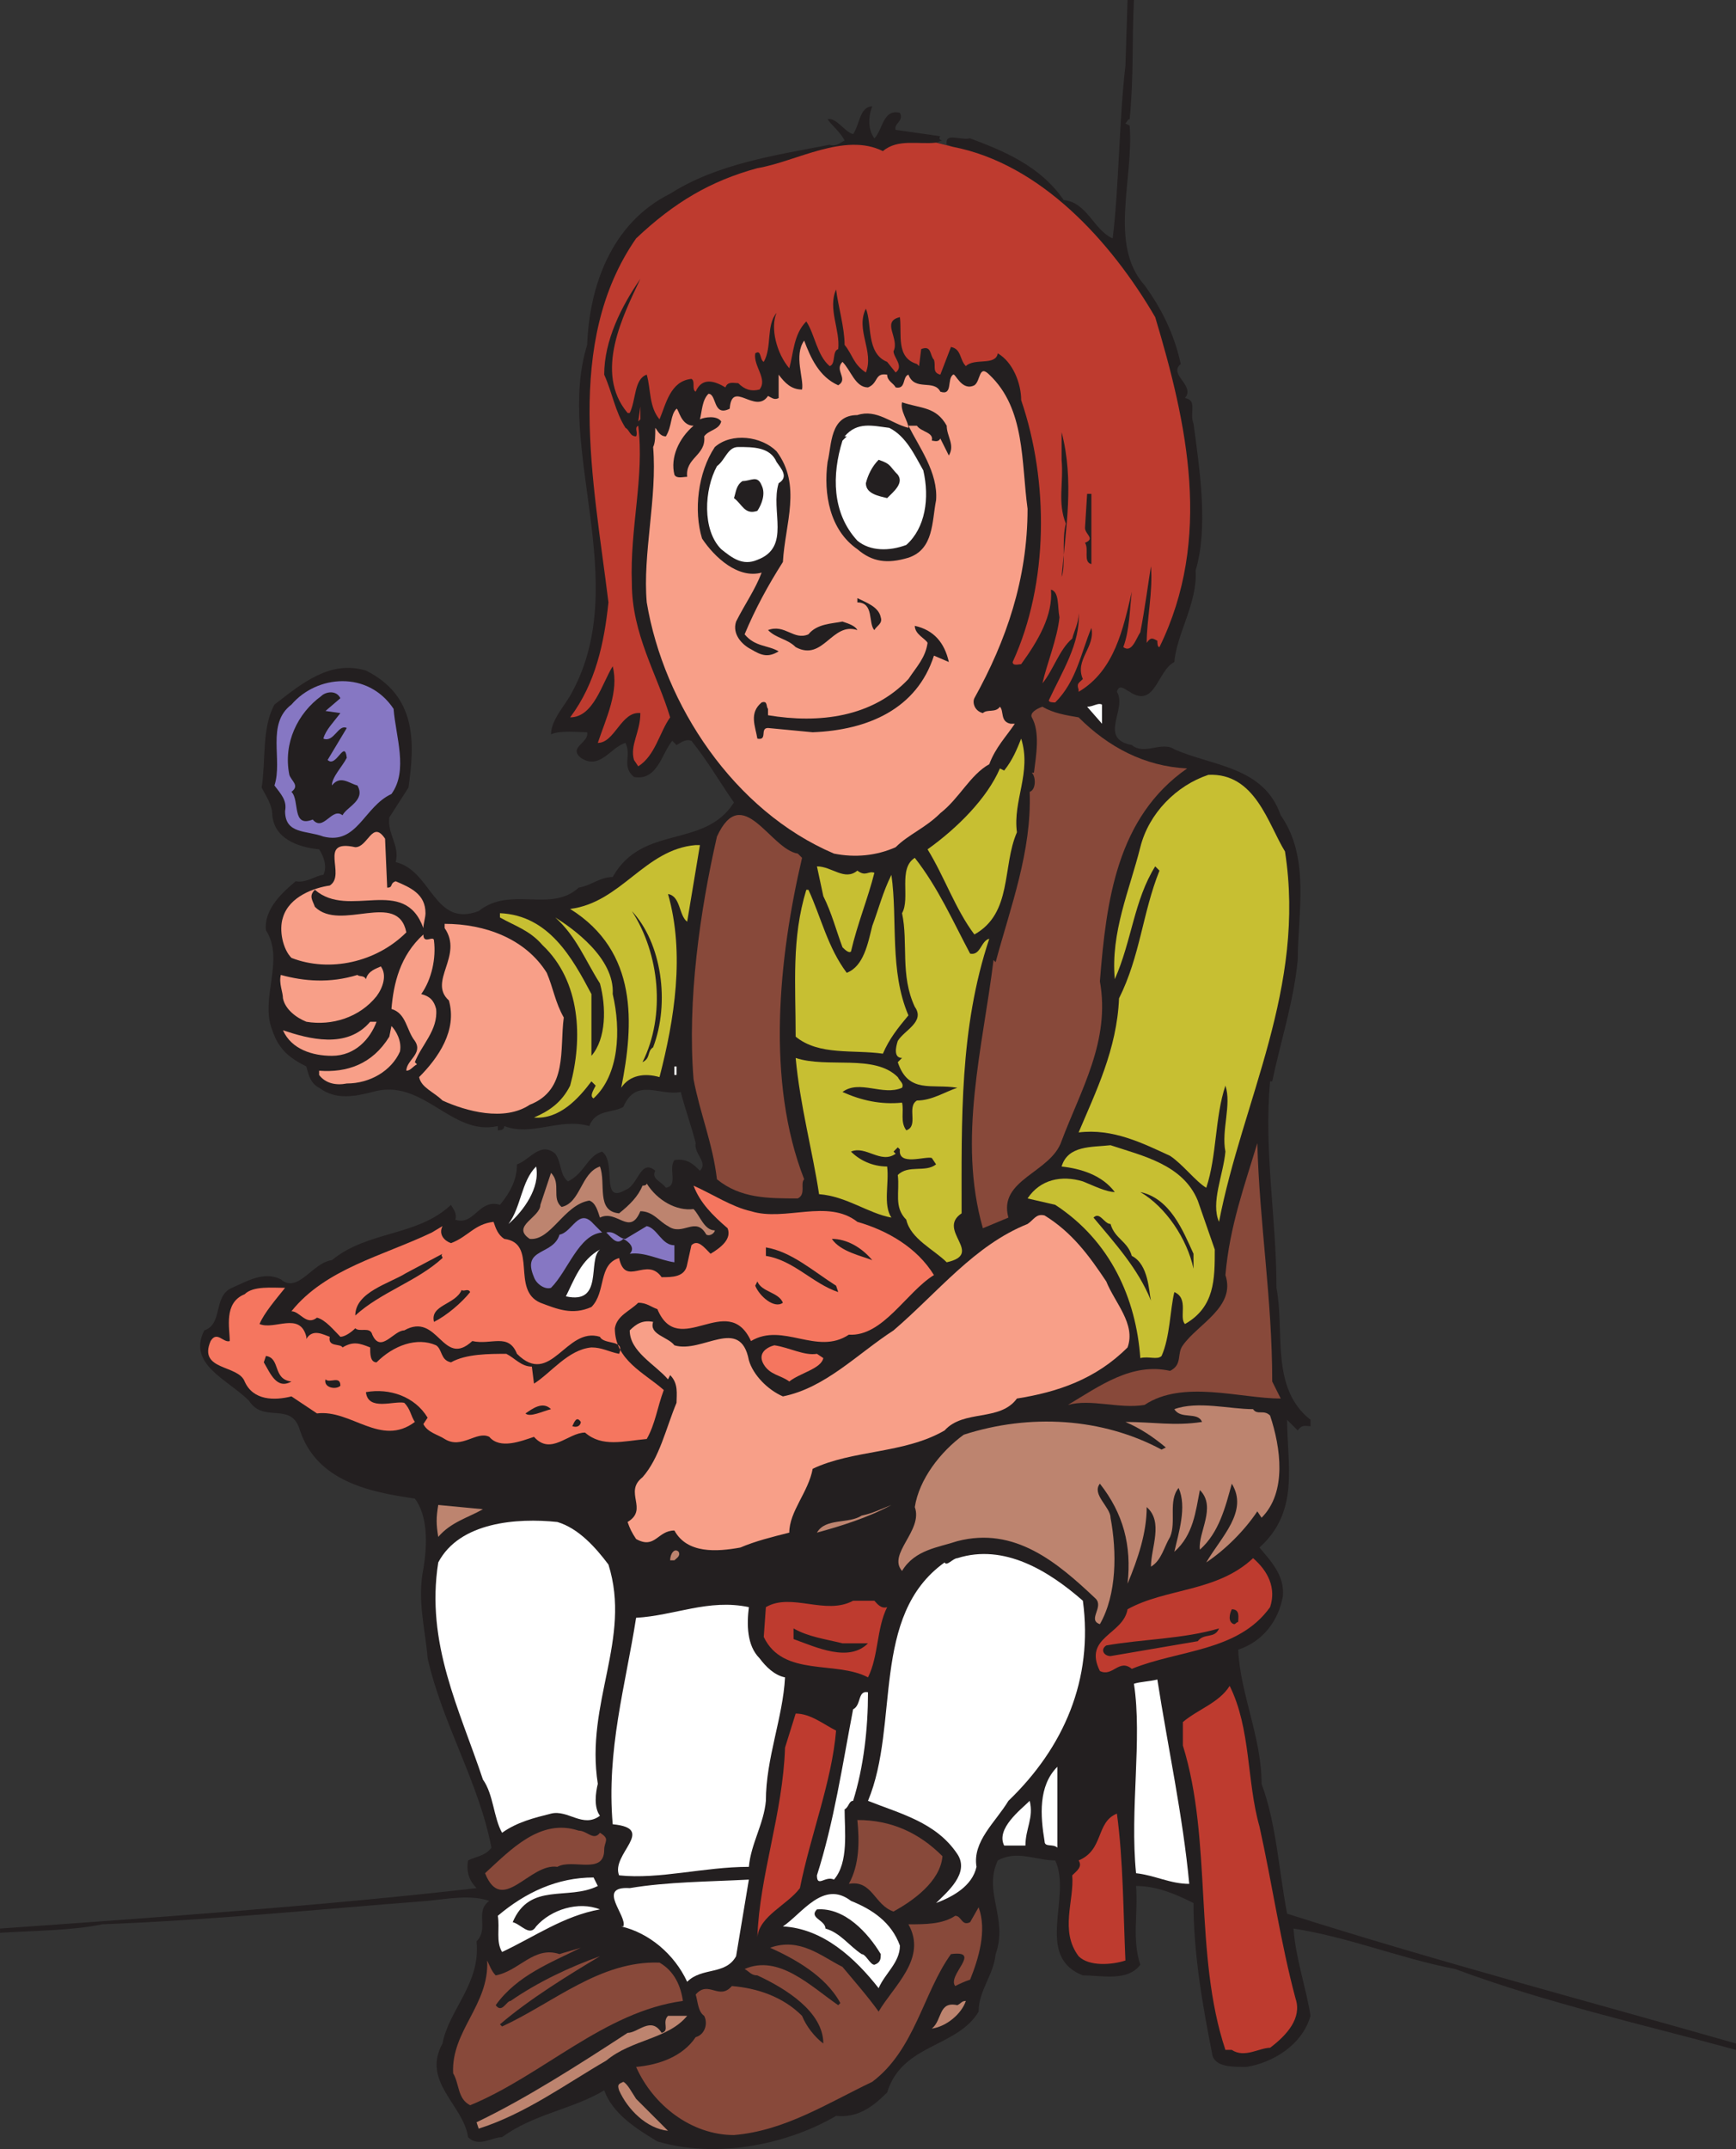 <svg xmlns="http://www.w3.org/2000/svg" width="612" height="757.187"><rect width="100%" height="100%" fill="#333333" stroke="none"/><path fill="#231f20" fill-rule="evenodd" d="M336 51.75c-.75 0-1.5-.75-2.25-.75-.75-4.5 4.5-1.5 8.25-2.25 12 4.5 24.75 9.75 33 21.75 8.25.75 10.5 10.5 17.25 13.5 2.25-18 2.25-42 4.5-60.75L397.5 0h2.25c-.75 15 0 26.25-1.5 42-.75 0-.75.75-1.5 1.5l1.5.75c1.5 18.75-7.5 42 5.25 56.25 6 8.25 10.5 17.25 12.75 27.75-4.5 3.75 5.25 7.5 1.5 12 4.5.75 1.5 5.25 3 9C423 165.75 426 186 421.5 201c.75 11.25-6.75 22.5-7.5 32.25-6 3-6.75 16.5-15.75 10.5-1.5-.75-3.75-3-4.5 0 3.75 6-6.75 16.5 5.25 18.75 4.5 3.75 10.5-1.5 15 1.5 13.5 6 31.5 6 37.5 23.25 10.5 15 6 34.5 6 51-1.5 15-6 28.5-9 42.75h-.75c-2.25 24.75 2.25 48 2.25 72.75 3 15.75-2.25 35.25 12 46.5v2.25c-1.5 0-3-.75-4.5 1.5l-3.75-3.75c0 15.75 4.5 32.25-9.75 45 3.75 4.5 9 9.75 8.25 17.25-1.5 8.25-6.75 15.75-15.75 18.75.75 15.75 8.25 30.75 8.25 47.25 5.25 14.25 6 30 9 45.75C505.5 690.75 559.5 705 612 720v2.25c-33-9-66.75-16.5-99-28.5-19.5-3.75-37.5-11.25-57-14.25.75 10.5 4.5 21 6 30.75-3 10.5-13.5 16.5-22.5 18-5.25 0-10.5 0-12-3.75-3.75-18.75-6.75-36.75-6.75-54-6-3-12.75-6-20.25-6 .75 9.75-1.5 18.75 1.5 27.75-4.5 6-13.5 3.75-20.25 3.75-17.25-6.75-3.75-27.75-9.75-40.5-6.75 0-13.5-3.75-20.25 0-5.25 11.25 3.75 20.25-.75 33-.75 7.5-6 12.75-6 20.25-7.5 12.75-27 11.25-32.25 28.5-5.25 5.25-10.5 9-18 8.25-18 10.5-42.75 15-63 9-7.5-4.5-15.75-9.75-18.75-18-11.25 6.75-24.75 8.25-36 16.5-3.75 0-8.25 3.75-12 0-1.5-11.25-16.5-19.5-9-33 2.25-12 13.5-21 12-36 4.5-4.5-.75-10.5 4.5-14.25-6.75-2.25-14.25-.75-21.75 0-39 3-75.75 6.75-114.75 8.25-10.5 2.25-24.75 2.25-36 3v-1.5c53.25-3.75 116.25-8.25 168-14.25-2.25-2.25-3.75-5.25-3-9.75 3-1.5 6-1.5 8.25-4.5-4.5-23.25-17.25-43.5-22.5-66.75-.75-9.75-3.75-20.25-1.5-31.5 1.5-9 1.5-18.75-3-24.75-15.75-2.25-34.5-6-40.5-24-3-10.5-12.75-2.25-18-10.5C80.25 486 66 480.75 72 468.75c6.75-2.25 3-12 9.75-15 5.25-2.25 11.25-6 17.25-3 6 5.25 11.25-6 18-6.75 12.75-10.5 30-8.25 42-19.5.75 1.5 2.25 3 1.5 5.25 6.75 2.25 8.25-7.5 15.75-5.25 3.75-4.5 6-9 6-14.25 4.5-1.5 8.25-8.25 13.5-3.75 2.25 3 1.5 7.5 4.5 9.75 6-3 6.75-9 12-10.5 5.25 3.75-.75 18.75 8.25 13.5 4.5-1.5 5.25-11.25 10.5-6.75-1.5 3 2.25 3.75 3.75 6 4.5-.75.75-6.75 3-9.75 4.5-.75 6.75 1.5 9 3.75 3-3-2.25-6-1.5-9.75-1.5-6-3.75-12-5.25-18-7.5 1.5-15.75-5.25-20.25 5.25-3.75 2.25-9.75.75-12 6.75-10.5-3-20.25 3.75-30 0 0 1.5-1.5 1.5-2.25 1.5v-1.5c-16.5 3.75-26.25-17.25-44.25-12-6 1.5-12.75 3-18.75-1.5-3-1.5-3.75-4.5-4.5-7.5-6-3-9.75-6-12-12.75-4.5-11.25 4.5-24.75-2.25-35.25-.75-7.5 6-13.5 10.5-17.25 3.75.75 7.5-2.25 9.75-2.25 1.5-3 0-6.75-1.5-9-7.5-.75-15.75-3.75-16.5-12 0-3.75-2.25-6.75-3.75-9.75 1.5-9.75 0-21 4.5-29.25 9.75-7.5 19.5-15.75 32.25-12 18 9 17.25 25.5 15 41.25l-6.75 10.5c-.75 6 3.75 9.75 2.25 15.75 12.75 3 13.5 23.25 29.25 17.25 11.25-9 25.5.75 35.25-8.25 4.5-.75 7.5-3.75 12-3.75 10.5-18.75 32.25-9.75 42.75-26.25-5.25-7.5-9-14.25-15-21.75-2.25-.75-3.75.75-5.25 1.5L237 261c-3.75 4.5-5.25 14.25-13.5 12.75-4.5-3.75-.75-7.5-3-12-5.25 1.5-9 9.75-15.75 5.25-4.5-3.75 3-5.25 2.25-9-3 0-9.75-.75-12.75.75 0-5.25 5.25-10.5 7.5-15 21-39-6-86.25 5.25-122.25.75-20.25 8.25-42.75 29.25-53.25C252.75 57.75 273 54.75 292.5 51c2.25.75 3.75-.75 5.25-1.5-1.5-3-4.5-5.25-6-7.5 3-.75 6 4.5 9 5.25 2.25-3 2.25-9.75 6.75-9.75-1.5 3.75-1.5 8.25.75 11.25 3-3 3-10.5 9-9 1.5 3-2.25 3.75-1.5 6L331.5 48c-.75.75 0 1.5.75 1.5-.75 0-1.5.75-2.25.75"/><path fill="#be3b2f" fill-rule="evenodd" d="M330 50.25c-6 .75-13.5-1.5-18.75 3-13.5-6.75-30.75 3.75-44.25 6-16.5 4.5-29.25 12-42.75 24.75-25.5 36.75-15 85.5-9.75 128.25-1.5 14.25-4.5 28.5-13.5 40.5 8.25 0 11.25-12 15-18 2.25 9-2.25 18-5.25 27 6 0 8.25-11.25 15-10.5 0 6.75-3.75 11.25-2.25 16.5L225 270c6-3.75 7.5-12 11.25-17.25-4.5-15-13.5-29.25-13.5-47.25C222 186 227.25 168 225 150c-1.5.75 0 2.25-.75 3.75-2.25 0-2.25-2.25-3.75-3-3.75-6-4.5-12-7.5-18.75 0-12 6-24 12.75-33.75-6 12.75-16.5 33-4.5 47.25h.75c2.25-4.5 1.5-12 6-13.5 1.5 5.25.75 11.25 4.5 15.75 2.25-5.25 3.75-13.5 11.25-14.25 1.5.75 0 3.75 1.5 4.5 2.25-5.25 6.75-3.75 10.5-1.5.75-2.25 3-1.5 4.5-1.5 2.25 2.25 4.5 3 7.5 2.25 3-3.75-2.25-8.25-1.5-12.75 2.25-1.5 1.5 2.25 3 3 3-5.25.75-12.75 4.5-17.25-2.25 5.25 0 14.25 4.5 19.5 1.5-5.25 1.5-12 6-16.5 3 4.5 3.75 12 8.25 15.75 2.25-.75.75-5.25 3-6 .75-6.75-3.75-14.25-.75-21 .75 6 3 13.5 3 19.5 3 3.75 3 6.75 7.5 9.75 3-7.5-3.75-15 0-22.5 2.25 5.25 0 15.75 7.5 18.75l3 3.75c3-2.25-.75-5.25-.75-7.5 2.25-4.5-4.5-10.5 2.25-12 .75 6-1.5 14.25 6 16.5l.75.75.75-6c3.75-1.5 3 2.25 4.5 3.75.75 2.25-.75 4.5 2.25 5.25l3.75-9.75c3.75.75 3 4.5 5.25 6.75 3-3 10.5 0 11.25-4.5C357 127.5 360 135 360 141c9.75 28.5 9.75 64.5-3 92.25 0 1.5 2.25.75 3 .75 6-8.25 11.25-17.25 10.5-26.25 3 .75 2.25 6 3 9.75-.75 7.5-4.5 16.5-6 23.25 3.75-4.5 6-12 10.5-15.75.75-3 2.25-5.25 2.25-9 .75 10.5-6 21-10.5 30.75 0 .75 1.5.75 2.25.75 7.5-7.5 9-17.25 12.75-26.25 1.5 6.75-6 11.25-3 18-1.5 1.5-2.25 1.5-1.5 3.75v.75C393 236.25 396 221.25 399 208.5c-.75 6-.75 13.5-3 19.5 3 2.25 4.5-3 6-5.25 1.5-7.5 3-18.75 3.75-23.25.75 9-1.5 18.75-1.5 27 1.5-2.25 2.25-1.5 3.75-.75 0 .75 0 2.25.75 2.25 18.75-38.25 9.75-78.75-1.5-116.25-15.75-27-40.5-54-71.25-60"/><path fill="#f89f88" fill-rule="evenodd" d="M295.5 135.75c3.75-2.25-1.5-5.25 1.5-8.25 3 3 4.5 9 9 9 3.75-1.5 2.25-5.25 6.75-4.5 0 2.25 2.25 3 3 4.5 3.75.75 2.25-3.75 4.5-4.5 2.25 6 9 1.5 11.25 6 4.5 1.5 2.25-4.5 4.5-6 .75-.75 3 6 7.5 3.75 2.25-1.5 1.5-7.5 5.25-3.75 12.75 12 11.25 30.75 13.5 47.25 0 24.75-7.5 46.5-18.75 66.75-.75 1.5 0 4.5 3 5.25 1.5-1.5 4.5 0 6-2.25 1.5 1.5 0 5.25 3.75 6h1.5c-3 4.5-6.75 8.25-9 14.25-6.75 3.75-10.5 12-17.25 17.25-5.25 5.25-11.25 7.5-15.75 12-6.75 3-14.25 3.75-21.75 2.25-35.25-15-60-52.5-66-88.5-1.5-17.25 3.75-36.75 2.25-54.75.75-1.5.75-3.75.75-6.75.75.75 1.5 3 3.75 3 2.25-3.75 1.5-7.5 3.75-9.75.75 0 1.5 6 6 6-5.25 4.5-8.25 11.25-6.75 17.25.75 1.5 3 .75 4.5.75-.75-6.75 6.75-7.5 6-14.25 1.5-2.25 5.25-2.25 6-5.25-1.5-2.25-6-1.5-7.5-.75.75-3 .75-6.75 3-9 3 0 1.5 8.25 7.5 5.25.75-10.5 9 2.25 13.5-4.5 1.5.75 2.25 1.5 3.75.75V132c2.25 3 4.5 5.25 8.25 5.25.75-3.75-3-12 .75-17.25 2.25 6 5.25 12.75 12 15.75"/><path fill="#231f20" fill-rule="evenodd" d="M333.75 150c0 3.75 3 6.75.75 10.5l-3-6c-.75 1.5-2.25.75-3 .75.75-3-3.75-3-5.25-5.25h-3c3.75 7.5 10.5 16.5 9.75 26.25-1.5 7.5-.75 17.25-9.75 20.25-7.5 2.25-12.75 1.5-18-3-9.75-6.75-12-19.5-10.5-30.75 1.5-6 .75-16.5 10.5-16.5 6.75-2.25 12 3 18 4.5 0-2.25-3-6-2.25-9 6.75 2.25 12 1.5 15.75 8.25"/><path fill="#be3b2f" fill-rule="evenodd" d="m225 148.5.75-5.25v4.5zm0 0"/><path fill="#fff" fill-rule="evenodd" d="M325.5 165.75c2.25 9.75.75 20.25-6 26.25-6 2.25-12.75 2.25-17.25-1.5-9-9.75-9-23.25-5.25-35.25l1.5-1.5h-.75c4.5-5.25 9.75-3.75 15.75-3 6 3 9 9.75 12 15"/><path fill="#231f20" fill-rule="evenodd" d="M374.25 203.25c1.5-3.75 0-13.5 1.5-18.75-3-7.5-.75-14.25-1.5-22.5v-9.75c4.5 17.25 1.5 33.75 0 51M273.75 159c9 12 3 25.5 2.25 39-5.25 8.25-9.75 16.5-13.5 25.5 3.75 4.5 8.25 3.75 12 6-3.75 2.25-6 1.5-9.75-.75-3-1.5-6.75-5.25-5.25-9.75 3-6 6.75-11.25 9-17.25-8.25 2.25-16.5-5.25-21-12-3-9.75-1.5-23.25 4.5-32.25 6-5.25 16.5-3.75 21.75 1.5"/><path fill="#fff" fill-rule="evenodd" d="M273.75 162.75c1.5 2.25 4.5 5.25.75 7.5-3 9.75 4.5 22.5-7.5 27-5.25 2.25-9-.75-12.75-3.75-6.75-6.75-6-21-1.5-29.25 3-2.25 3.75-6.75 7.5-6.75 5.25 0 11.25 0 13.5 5.25"/><path fill="#231f20" fill-rule="evenodd" d="M316.5 167.25c2.25 3-1.5 6-3.75 8.25-3-.75-7.5-1.5-7.5-5.25.75-3 2.25-6 4.5-8.25 4.5 1.5 3.75 2.25 6.75 5.25m-48 3.75c1.5 3 0 6.75-1.5 9-4.5 1.5-5.25-2.25-8.25-4.5.75-2.25.75-4.5 3-6 3 0 5.25-2.25 6.75 1.5m116.25 27.75c-3-.75-.75-5.25-2.25-7.5 3.75-1.5 0-3 0-5.25l.75-12h1.5v24.75m13.5 3L399 204l-.75-2.25M310.5 217.5c.75 2.25-1.5 3-2.25 4.5-2.25-2.25 0-9.75-6-9.75v-1.5c3 1.5 7.5 3 8.25 6.75m-8.25 4.5c-9-3-12 11.25-21.75 6-3-3-6.75-3-9.75-6 6-2.25 9 3.75 14.25 1.5 3-3.75 8.25-3.75 12-4.5 2.25.75 4.5 1.5 5.25 3m32.25 11.25-5.25-2.25c-6 18.75-23.25 26.25-42.75 27l-15.75-1.5c-3 0 0 4.5-3.75 3.75-.75-4.5-3-9 1.5-12.75 2.25-.75 1.5 1.5 2.25 2.25V252c18 3 36.75.75 49.5-12.75 3-4.5 6-7.5 6.75-12.75-.75-1.5-4.5-3-4.5-6 6.75 1.5 10.5 6 12 12.75"/><path fill="#8677c3" fill-rule="evenodd" d="M138.75 249.75c.75 9.75 5.25 21.75-.75 30-9.75 4.5-12 18-24 15-6-2.25-13.5-.75-13.5-9 .75-3.75-1.5-6-3.75-9 3-9-3-21.75 6-28.5 9-10.5 27-12 36 1.5"/><path fill="#231f20" fill-rule="evenodd" d="m120 246-5.25 4.5 5.25.75c-2.25 3-5.25 6-6 9 3.75 1.5 5.25-5.25 8.25-3.75l-6.75 11.25c3 3 6-7.5 6.75-.75-1.5 3-5.25 6.75-5.25 9.75 3-3.75 6-.75 9 0 3 5.25-3.75 7.5-5.25 10.5-3.75-3-6.75 6-10.5 1.5-7.5 3-4.5-6.75-7.5-9.75 3-2.25 0-3.75-.75-6-2.25-11.25 3-21.75 11.25-27.75 1.5-1.5 5.25-2.25 6.75.75"/><path fill="#fff" fill-rule="evenodd" d="m388.5 255-5.25-6c2.25 0 3.75-1.5 5.25-.75V255"/><path fill="#88493a" fill-rule="evenodd" d="M380.25 252.75c10.5 10.5 23.25 17.25 38.25 18-24.75 17.25-28.5 46.5-30.75 75 3.75 21-6.75 38.25-13.5 56.25-3.75 11.25-22.5 13.5-18.75 27l-9 3.75c-9-31.5 0-63.75 3.75-94.5l.75.75c5.25-19.5 12.75-39 12-60 2.25-.75 2.25-5.25.75-6.75h.75c.75-6 2.25-14.25-.75-19.5-.75-1.5 1.5-3 3.75-3.75 3.75 2.25 8.25 3 12.75 3.75"/><path fill="#8677c3" fill-rule="evenodd" d="m114 251.25-3.75 5.25 3.75-5.25"/><path fill="#c7bf32" fill-rule="evenodd" d="M358.5 293.25c-5.25 12-1.5 28.5-15 36-6.75-9-10.5-20.25-16.5-30 10.5-7.5 21-18 25.5-28.5l1.5.75c3-3.75 4.5-7.5 6-11.25 3.75 12-3 21.75-1.5 33M453 300c7.5 48-15 87.75-23.25 130.5-3-6.75 1.5-16.5 2.25-24.75-1.5-7.5 2.25-16.5 0-23.25-3.75 11.25-3 24.75-6.75 36-3.75-2.25-8.25-8.25-12.75-11.25-9.75-4.5-20.25-9.75-32.25-8.25 6-14.25 13.5-29.25 14.25-47.25 7.5-15 8.25-30 14.25-45l-1.5-1.5c-7.5 12-8.25 26.25-14.25 39.75-1.5-16.5 5.25-31.5 9-46.5 3-12 12.75-21.75 24-25.5 16.5-.75 21 17.25 27 27"/><path fill="#88493a" fill-rule="evenodd" d="m281.25 300.75 1.5 1.5C274.5 337.5 270 381 283.5 415.5c-1.5 1.5.75 5.25-2.25 6.75-10.5 0-20.25 0-28.5-6.75-1.5-12.75-6-23.25-8.25-35.25-2.25-27.75 2.25-59.25 8.25-85.5 9-19.5 18.75 4.5 28.5 6"/><path fill="#f89f88" fill-rule="evenodd" d="m135.75 295.5.75 17.25c2.25 0 .75-1.5 3-2.25 5.25 2.25 10.5 4.5 10.5 11.25 0 1.5-.75 3.75-.75 5.25-6.75-18.75-26.25-3-38.25-13.5-2.25 2.25-.75 3.75 0 6 9 9 29.25-6 32.25 9-10.5 10.5-27 14.25-40.5 9-3-3-4.5-9.75-3-14.25 2.25-7.5 11.25-10.5 16.5-11.25 6-3.75-4.5-16.5 9-13.5 4.5 0 6-9.75 10.5-3"/><path fill="#c7bf32" fill-rule="evenodd" d="M242.25 324.75c-3-2.25-2.25-9-6.75-9.75 6 21 2.25 44.25-3 64.5-5.25-1.5-10.5-.75-13.5 3.75 4.5-22.5 6-48-18-63 18-2.25 26.25-21 44.25-22.5h1.5l-4.5 27M342 336c3.75.75 3.75-4.5 6.75-5.25-10.5 31.5-9.75 63.75-9.75 96.75-9 6 8.25 14.25-5.25 17.25-4.5-4.5-12.75-8.25-14.25-15-4.5-4.5-2.25-9.75-3-15.75 3.75-3.75 9.75-.75 13.5-3.75l-1.5-2.25c-2.25-.75-12 3-11.25-3l-.75-.75-1.5 1.5.75.75c-5.25 3.75-10.5-3-15.75-.75 3 3 7.5 5.25 12.75 5.25.75 6-1.5 13.5 1.5 18-8.25-1.5-15.75-7.5-25.5-8.25-2.25-15-6.75-31.5-8.25-48 11.25 3.75 27.75-1.5 36 6.75.75 1.5 2.25 2.25 1.5 3.75-6.75 3-15-3-21 1.5 6.75 3 13.5 4.5 21 3.75.75 3-.75 6.75 1.5 9.75 4.5-1.5 0-8.25 3.75-10.5 5.25 0 9.75-3 14.25-4.5-9-1.5-17.25 2.25-21-9l1.5-1.5c-3 0-2.25-3.75-1.5-6 2.25-3.75 9.75-6.75 6-12-5.25-11.25-2.25-22.5-4.5-33 3-5.25-1.5-15.75 4.5-19.5 8.25 10.5 13.5 22.5 19.5 33.75m-39.75-29.25c3 2.25 3.75 0 6 .75-2.25 9-6 18-8.25 27.75-.75.75-2.25-.75-3-1.5-2.25-6-3.75-12-6.75-18l-2.25-10.5c5.25 0 9.75 5.25 14.25 1.5"/><path fill="#c7bf32" fill-rule="evenodd" d="M320.25 357.75c-3.75 4.5-6.75 8.25-9 13.5-10.5-1.5-22.5.75-30.75-6 0-18.75-1.5-34.5 3.75-51.75h.75c4.5 9.75 6.75 20.25 13.5 29.25 6-2.25 7.5-10.5 9-16.5 2.25-6 3.75-12 6.75-18 2.25 15.75-.75 33.75 6 49.5"/><path fill="#231f20" fill-rule="evenodd" d="M230.25 369c-2.25 1.5-.75 3.75-3.75 5.25 8.25-16.5 6-38.25-3.75-53.25 10.5 11.25 13.5 32.25 7.5 48"/><path fill="#c7bf32" fill-rule="evenodd" d="M208.5 350.25V372c5.25-6 5.25-17.25 3-25.5-5.25-8.25-8.25-16.5-15.75-23.25 6 3.75 21 14.25 20.25 27 3 12.75 2.25 28.5-6.75 36.75-1.5-.75 0-3 .75-4.5l-1.5-1.5c-4.5 6-11.25 13.5-20.25 12.75 5.25-2.25 9.75-5.25 12.75-11.25 4.5-16.5 3.75-36.75-9.75-49.5-4.5-5.25-9.75-6.75-15-9.75v-1.5c17.25.75 25.5 15.75 32.25 28.5"/><path fill="#f89f88" fill-rule="evenodd" d="M192.75 342.75c2.25 5.25 3 10.5 6 15.75-1.5 11.25 1.5 25.5-12 30.75-9 6-22.5 2.25-30.75-1.5-3-3-7.5-4.5-8.25-8.25 6.75-6.75 13.5-16.5 10.5-27-7.5-6.75 5.25-15.75-1.5-25.5v-1.5c14.25 0 28.5 5.25 36 17.25"/><path fill="#f89f88" fill-rule="evenodd" d="M153 331.5c.75 6-.75 13.5-4.5 18.75 3 .75 4.5 2.25 5.25 5.25.75 7.5-5.25 12.75-7.5 18.75l.75.75c-1.5.75-2.25 2.25-3.75 2.25 0-3.75 6-6 3-10.5-3-3.75-3-9.75-8.25-11.25.75-9 3-18.75 11.25-26.25 0 3.75 3.75 0 3.75 2.25M132.75 351c-6 7.5-15.75 10.5-24.75 9-3.75-1.5-7.5-4.5-8.25-8.25 0-2.25-1.5-5.25-.75-8.25 8.25 2.25 17.25 3 27 0 .75.75 2.25 0 3 1.5.75-3 3.75-3.75 5.25-4.5 2.25 3 .75 7.5-1.5 10.5m0 9c-2.25 6-7.5 12-15.75 12-6.75 0-14.25-2.25-17.25-9 9 3 22.5 6.75 30.75-3h2.25"/><path fill="#f89f88" fill-rule="evenodd" d="M141 370.5c-3 6.75-10.5 11.25-18.75 11.25-3.75.75-7.5 0-9.75-3v-1.5c9.75.75 18.75-2.25 24.75-12l.75-3.75c1.5 1.5 3.75 5.25 3 9"/><path fill="#fff" fill-rule="evenodd" d="M237.75 375.75h.75v3h-.75v-3"/><path fill="#88493a" fill-rule="evenodd" d="m448.5 486.75 3 6c-14.25 0-34.5-6.75-48 2.25-9 1.5-18.75-2.25-27 0 11.25-6.75 22.5-15 36-12 4.5-2.25 2.25-6 4.5-9 5.25-7.5 18.75-13.5 15-24.75 1.5-17.25 6.75-31.5 11.25-46.5.75 28.5 5.25 54.75 5.25 84"/><path fill="#c7bf32" fill-rule="evenodd" d="m422.25 423 6 17.25c0 10.5 0 20.25-10.5 26.25-2.25-2.25 1.5-9-3.75-11.25-1.5 6-1.5 15.75-4.5 22.5-1.5 1.5-4.5 0-7.5.75-1.5-21-10.5-41.25-30-54l-9.75-2.25c4.5-6.75 12-8.25 19.5-6C385.5 417.75 390 420 393 420c-4.5-6-12-8.25-18.75-9 2.25-7.5 10.5-6.75 17.25-7.5 11.25 3.75 25.5 6.75 30.75 19.5"/><path fill="#fff" fill-rule="evenodd" d="M189 411c1.5 7.5-4.5 15.75-9.75 20.25 4.5-6 4.5-15 9.75-20.25"/><path fill="#bd846f" fill-rule="evenodd" d="M211.5 411c2.25 6-1.5 15.75 6.75 16.5 3.75-3 6.75-6 8.25-9.75 1.5 0 1.5-.75 1.5-.75 3.75 6 10.5 9.75 16.5 9 2.25 2.25 3.75 7.5 7.5 7.5 0 .75-1.5 2.25-3 1.5-3.75-6.75-8.25.75-13.5-3-3-1.5-5.25-5.25-9.75-5.25-3.75 9-8.25-.75-14.25 2.25-.75-2.25-1.5-5.25-3.75-6-9 1.5-13.5 14.25-21 13.5-6.75-4.5 3.75-7.5 3.75-12l3.75-11.25c3.75 3.75 0 9 3.75 12 6.75-1.5 6.75-12 13.5-14.25"/><path fill="#f5765f" fill-rule="evenodd" d="M264.75 426.75c12 3.75 27-4.5 37.5 3.75 10.5 3 21 9 27 18.75-9.75 6-18 21.75-30 21-11.25 7.5-23.25-4.5-34.5 2.25-8.25-18-25.5 6.75-33-11.25C229.5 460.5 228 459 225 459c-3 3-7.5 4.5-8.25 9 0 11.25 10.5 15.75 17.25 21.75-2.25 6-3 12-6 17.25-8.25.75-15.75 3-21.75-2.25-6 0-12 8.25-18 1.5-4.5 1.5-12 4.5-15.75 0-4.5-2.25-9.75 4.5-15.75.75-2.25-1.5-6-2.25-7.5-5.25l1.5-2.25c-4.5-7.5-13.5-10.5-21.75-9 .75 6.75 9.75 3 13.5 3.75 2.25 2.25 2.25 4.5 3.75 6.75-12 9-22.5-4.5-34.5-3l-9-6c-6 1.5-13.5 1.5-16.5-5.25-2.25-6-16.5-3.75-12-14.25 2.25-3.75 4.5.75 6.75 0 0-4.5-2.25-13.5 5.25-16.5 3-3 9.75-2.25 14.25-2.25-3 3.75-7.5 9-9 12.75 5.25 2.25 14.25-4.5 16.5 4.5v.75c2.25-3.75 6-1.5 8.25-.75-.75 3.75 3.75 2.25 4.5 3.75 3.75-2.25 6-1.5 9.75 0 0 2.25 0 5.25 2.25 5.25 6-6 14.25-9 21-6 2.25 1.5 1.5 5.25 5.25 6 5.25-3 13.5-3 19.5-3 3 1.5 5.25 4.5 9 4.5l.75 6c6-3.75 12-12 20.25-12.75 3.75 0 6 1.5 9.75 2.25 2.25-5.25-5.25-3-6.75-6-12-3.75-17.25 18-29.25 6-3-7.5-9-3-15.75-4.5-10.5 9.75-12-10.5-24-3.75-3.75 0-8.25 8.25-11.25 1.5-.75-3-4.5-.75-6-2.25-1.5 1.5-3.75 3-5.25 3-2.25-2.25-5.25-6-8.25-6.75-3.75 3-6-2.25-9-2.25 12-15 32.25-19.5 49.5-27.75L156 432c-1.5 3 .75 5.25 3 6 6-2.25 8.25-6.75 15-7.5.75 2.25 1.5 4.5 3.75 6 12 1.5 2.25 18 12.75 22.5 6 2.25 11.25 4.5 18 1.5 5.25-5.25 2.25-15 9.75-17.25 2.25 10.5 9.75-.75 15 6.75 3.75 0 8.25 0 9-4.5l1.5-6.75c2.25-2.25 4.5.75 6.75 3 3.75-2.25 7.5-5.25 6-9-5.25-4.5-9.75-9-12-15 6.75 3 13.5 7.5 20.25 9"/><path fill="#231f20" fill-rule="evenodd" d="M420.75 441.75V447c-2.25-10.5-9.75-21.75-18.75-27 10.5 2.25 15 13.5 18.75 21.75"/><path fill="#f89f88" fill-rule="evenodd" d="M390 451.5c3 7.5 10.5 15 7.5 23.25-11.25 11.25-24.75 15.75-39 18-6 8.25-18.75 3.75-25.5 11.25-14.25 8.25-32.25 6.75-46.5 13.5-1.5 8.25-8.25 15-8.25 22.5-6 1.5-12 3-17.25 5.25-8.25 1.5-18.75 2.25-23.25-6-6 0-6.75 6.75-13.5 3-1.5-2.25-2.25-3.75-3-6 7.5-4.5-1.5-10.5 5.25-15.75 6-6.75 8.25-17.25 12-26.25 0-3 .75-6.75-2.25-9.75l-.75 1.5c-4.5-5.25-13.5-9.75-13.5-17.25 2.25-2.25 4.5-3.75 8.25-3-1.5 4.5 5.25 5.25 7.5 8.25 9.75 3 23.25-10.5 26.25 5.25 1.5 5.25 6.75 10.5 12 12.75 15-3 26.25-15 39-23.25 15.75-13.5 28.5-30 47.25-37.5 2.25-1.5 3-3.75 6-3 9.75 6 15.75 14.25 21.75 23.25"/><path fill="#231f20" fill-rule="evenodd" d="M399 442.5c6 3 6 12.75 6.75 15.75C401.25 447 393 438 385.5 429c2.25-2.25 3.75 2.25 6 2.25 1.5 5.25 6 6 7.5 11.25"/><path fill="#8677c3" fill-rule="evenodd" d="M212.25 434.25c-8.25.75-12 13.5-18 19.5-2.25.75-5.25-1.5-6-3.75-4.5-10.5 6.75-7.5 9-15 4.5-.75 6.75-9.75 12-3.75l3 3m25.5 4.5v6c-5.25-.75-10.5-3.75-15.75-3 2.25-2.25-.75-4.5-2.25-5.25-2.25 2.25-3.75 0-6-2.25 3-.75 4.5 2.25 6.75 2.25l7.5-4.5c3.75.75 5.25 6.75 9.75 6.75"/><path fill="#231f20" fill-rule="evenodd" d="M307.5 444c-3.75-1.5-11.25-3-14.25-7.5 5.25 0 10.5 3 14.25 7.5m-12.75 9 .75 2.25c-9-3-15.75-11.25-25.5-12.75v-3c9 1.5 16.5 8.25 24.75 13.5"/><path fill="#fff" fill-rule="evenodd" d="M199.5 456.75c3-6 5.25-12.75 12-16.5-4.5 3.75 1.5 19.5-12 16.5"/><path fill="#231f20" fill-rule="evenodd" d="M156 443.25c-9 8.25-21.75 12-30.75 20.25 0-8.25 12-11.25 18-15l12.75-6.75c-.75.75 0 .75 0 1.5M276 459c-3 2.25-8.25-2.25-9.75-6l.75-1.5c1.5 3.75 7.5 3.75 9 7.5m-110.25-3.75c-3 3.75-8.25 8.25-12.75 10.5-1.5-6 7.5-6 9.75-11.25.75.75 2.25-.75 3 .75"/><path fill="#f5765f" fill-rule="evenodd" d="m288 477 2.25 1.5c-.75 3.75-8.25 5.25-12 8.25-3-2.25-6.75-2.25-9-6s.75-6 3.75-6.75c5.25.75 10.5 3.75 15 3"/><path fill="#231f20" fill-rule="evenodd" d="M102.75 486.75c-5.25 3-7.5-3-9.75-6.75l.75-2.25c5.25.75 2.25 8.25 9 9m17.25 1.5c-1.5 1.5-6 .75-5.25-2.25 1.5 1.5 5.25-1.5 5.25 2.25m74.25 8.25c-3 .75-7.5 3-9 1.5 2.25-1.5 6-4.5 9-1.5"/><path fill="#bd846f" fill-rule="evenodd" d="M447.75 498.75c3.75 11.25 6 27-3 36l-1.5-2.25c-4.5 6.75-11.25 13.5-18 18 5.25-9 15-18 9-27.75C432 531 429.75 540 423 546c-.75-6 6-15 0-21-1.5 7.5-2.25 15.75-9 21.75 1.5-6.75 4.5-15.75 1.5-22.5-3.75 4.5-.75 12-3 17.25-2.25 3.75-3 8.25-6.75 10.5 0-6.75 4.5-15.75-1.5-21 0 9-3 18-6.75 27 1.5-13.5-1.5-24.75-9.75-35.25-3 3.75 3.75 8.25 3.75 12 2.25 12 2.25 27-3.75 37.5-4.5-1.5 1.5-6-1.5-9-13.5-12.75-28.5-25.5-48.75-20.25-6.75 2.25-15 3-19.5 10.5-5.25-6 7.5-14.25 4.5-22.5 1.5-9.75 9-19.5 17.25-25.5 23.25-7.5 48.75-6 69.75 5.25l1.5-.75c-4.5-3.75-9-6.75-14.25-9 9.75 0 17.25 1.5 27 0-1.5-3.75-7.5-.75-9.75-4.5 8.25-3 19.5 0 27.75 0 1.5 2.25 3.75 0 6 2.25"/><path fill="#231f20" fill-rule="evenodd" d="M204.75 501c0 .75-.75 2.25-3 1.5.75-1.5 1.5-3.75 3-1.5"/><path fill="#bd846f" fill-rule="evenodd" d="M170.25 531.75c-5.25 3-11.25 4.5-15.75 9.75-.75-4.5-.75-6.75 0-11.25l15.75 1.5m144-1.5c-8.25 4.5-18 7.5-26.25 9.75 3-5.25 11.25-3 15.75-6 3.75-.75 6.75-2.25 10.5-3.75"/><path fill="#fff" fill-rule="evenodd" d="M214.5 551.25c8.25 26.25-8.25 48.75-3.75 77.25-.75 3-1.5 8.25.75 11.25-6 4.5-11.25-2.25-17.25-.75s-12 3-17.25 6.75c-3-5.25-3-13.5-6.75-18.75-8.25-24.75-20.25-48-15.75-76.5 7.5-14.25 27.75-15.75 42-14.25 7.5 2.25 13.5 9 18 15"/><path fill="#bd846f" fill-rule="evenodd" d="M239.25 546.75c.75 1.5-.75 2.25-1.5 3h-1.5c0-2.25 1.5-4.5 3-3"/><path fill="#fff" fill-rule="evenodd" d="M381.75 564c3.75 27.75-6.75 51.75-26.25 70.5-4.5 7.5-12.75 14.25-11.25 23.25-1.5 6.75-8.25 10.5-14.25 12.75 3.75-3.75 12-10.5 7.5-17.25C330 642 317.25 639 306 634.5c11.25-27 .75-65.25 27-84 .75 1.5 3-1.5 4.5-1.5 16.5-5.25 32.25 4.5 44.25 15"/><path fill="#be3b2f" fill-rule="evenodd" d="M447.75 566.25C436.5 582 415.5 581.25 399 588c-4.5-3.75-6.75 3-11.25.75-6-12 8.25-12.75 9.75-21.75 13.5-7.5 31.5-6 44.25-18 5.25 4.5 8.25 10.5 6 17.25M308.25 564c.75.75 2.25 3 4.5 2.25-3.75 7.5-3 17.25-6.75 24.75-11.25-6-30 0-36.75-14.25l.75-10.5c9-5.25 21 3 30.75-2.25h7.5"/><path fill="#fff" fill-rule="evenodd" d="M264 566.25c-.75 6-.75 13.5 3.75 18 2.25 3 5.25 6 9 6.75-.75 14.25-6.75 28.5-6.75 43.5-.75 8.25-5.25 15-6 23.25-15.75 0-31.5 4.5-45.75 3-3-7.5 13.5-16.5-2.25-18-2.25-26.25 4.5-48.75 8.25-72.75 13.5-.75 25.5-6.75 39.75-3.75"/><path fill="#231f20" fill-rule="evenodd" d="M436.5 571.5c-.75 0-.75.75-1.5.75-2.25-.75-1.5-3.75-.75-5.25 3 0 2.25 3 2.25 4.5M297 579h9c-6.75 6.75-18 1.5-26.25-1.5v-3.75c5.25 3 11.25 3.75 17.25 5.25m132.75-5.25c-1.5 3.75-5.25 1.5-7.5 4.5l-30.75 5.25c-2.25 0-3.75-2.25-1.5-3.75 12.75-2.25 27-2.25 39.75-6"/><path fill="#fff" fill-rule="evenodd" d="M408 591.75c3.75 24 9 48 11.25 72-6.75 0-12-3-18.75-3.75-2.25-22.5 2.25-47.25-.75-66.75 2.25-.75 5.25-.75 8.25-1.5"/><path fill="#be3b2f" fill-rule="evenodd" d="M444 643.5c4.5 20.25 7.5 41.25 12.75 60.75 2.25 6.75-3 12.75-9 17.25-3.75 0-9 3.75-13.5.75H432c-11.25-33.75-4.5-73.5-15-107.25v-8.25c5.25-4.5 12.75-6.75 16.5-12.75 7.5 15 6 33.75 10.5 49.5"/><path fill="#fff" fill-rule="evenodd" d="M306 596.25c0 12.75-1.5 26.25-5.25 38.25-1.5 0-1.5 2.25-3 3 0 7.5 1.5 18.75-3.75 24.75-3-1.5-6 3-6-1.5 6-18.75 9-39 12.75-58.5 3-1.5 1.5-6.75 5.25-6"/><path fill="#be3b2f" fill-rule="evenodd" d="M294.75 609.75c-1.5 18-9 36.75-12.75 55.5-4.5 6-14.25 9.75-15 17.25.75-21.75 9-43.5 9.75-66.75l3.75-12c5.25 0 9.75 3.75 14.25 6"/><path fill="#fff" fill-rule="evenodd" d="M372.75 651c-1.5-1.5-4.5 0-4.5-2.25-1.5-9-2.25-19.5 4.5-26.25V651m-11.25-.75H354c-3-6 6-12.75 9-15.75 1.5 6-1.5 9.75-1.5 15.75"/><path fill="#be3b2f" fill-rule="evenodd" d="M393.75 639c2.25 16.5 2.25 35.25 3 51.75-4.5 1.5-12.75 2.25-16.5-1.5-6.75-9-1.5-19.5-2.25-28.5 1.5-1.5 3.75-3 2.25-5.25 9-3.75 6-13.5 13.5-16.5"/><path fill="#88493a" fill-rule="evenodd" d="M332.25 654c-.75 9-10.5 15.75-17.25 19.5-6.75-2.25-7.5-11.25-15.75-9.75 3.75-6.75 3.75-15 3-22.5 12 0 21.75 4.5 30 12.75m-120.75-8.25c3.75 2.25 1.5 3 1.5 6 0 9-11.25 3-16.5 6-9.75-1.5-19.5 17.25-25.5 2.25 9-8.25 19.5-19.5 33-15 3 0 5.25 3.75 7.5.75"/><path fill="#fff" fill-rule="evenodd" d="M210.75 664.5c-10.5 5.25-24-1.5-30 12.75 3 .75 6 5.25 8.25 1.5 5.25-6 15-9 22.5-6-12.75 2.25-23.25 9.75-34.5 15-2.25-3.75-.75-8.25-1.5-12.75 9.75-8.25 21-13.5 33.75-13.5l1.5 3m48.75 24.75c-3.75 6.75-12 3.75-17.25 9-4.5-9.75-13.5-17.25-23.25-19.5h.75c1.5-3.75-9.75-14.25 2.25-13.5 13.5-2.25 27.75-2.25 42-3l-4.5 27m57.75-3.75c0 6-5.25 9.75-7.5 15-8.25-10.5-19.5-21-33.75-21.75 6.75-4.5 14.25-16.5 24-9 7.5 3 14.25 7.5 17.25 15.75"/><path fill="#88493a" fill-rule="evenodd" d="M342 697.5c-2.25.75-3.75 1.5-5.25 2.25-3-3.75 9.75-12.75-1.5-11.25-9.75 13.5-12.75 33.75-27.75 45-15.75 7.5-30.75 17.25-48.75 18.75-15 0-28.5-10.5-34.5-24 8.25-.75 16.5-3.75 21-10.5 3-.75 4.5-4.5 3-7.5-2.25-1.5-2.25-5.25-3-7.5 4.5-5.25 8.25 2.25 12.75-3 9 .75 18 3.75 24.75 10.5 1.5 3.75 4.5 7.5 7.5 9.75 0-11.25-13.5-19.5-23.25-24-2.25 0-3-1.5-4.5-2.25 12-5.25 23.25 6 33 12.75l.75-.75C291 696 279.75 690 271.5 686.25c10.5-3.75 18 3 25.5 6.75 3.75 4.5 9 10.5 12.75 15.75 5.25-9 17.25-18.75 10.5-30.75 6 0 12 0 16.5-3 2.25 0 2.25 3.75 5.25 2.25l3-5.25c3 8.25 0 18-3 25.5"/><path fill="#231f20" fill-rule="evenodd" d="M310.5 688.5c0 1.5 0 3-2.25 3.75-1.5 0-3-3.75-4.5-3.75-4.5-3-7.5-7.5-12.75-9 0-3-6-3.75-3-6.75 9.75-.75 18 8.25 22.5 15.75"/><path fill="#88493a" fill-rule="evenodd" d="M204.75 686.25c-10.5 5.25-22.5 9.75-30 20.25 2.25 3 3.75-1.5 5.25-1.5 9.75-6.75 21-12 31.5-15.75-11.25 6.75-24.75 15-35.25 24l.75.75c18-8.25 34.5-23.25 55.5-22.5 5.25 3 7.5 8.25 8.25 13.5-27.75 3.75-49.5 26.25-75 36.75-4.5-2.25-3.75-7.5-6-11.25-.75-15 12.75-24 12-39.75.75 1.5 1.5 3.75 3 5.25 8.25-1.5 13.5-10.5 22.5-7.5 2.25-.75 5.25-1.5 7.5-2.25"/><path fill="#bd846f" fill-rule="evenodd" d="M340.5 705c-1.5 4.5-6.75 9-12 9.75 3.75-3 2.25-9.75 9-8.25 1.5-.75 1.5-1.5 3-1.5m-98.25 5.25c-6.75 8.25-19.5 8.25-28.5 15.75-14.25 8.25-28.5 18.75-45 24l-.75-2.25c17.25-8.25 36-20.25 53.25-31.5 3.75 0 8.25-6 12 0 3-.75 0-3.75 2.25-6h6.75m-18 29.25 11.25 11.25c-7.5-.75-14.25-7.5-17.25-14.25-.75-2.25 0-2.25 1.5-3 1.5.75 3 3.75 4.5 6"/></svg>
